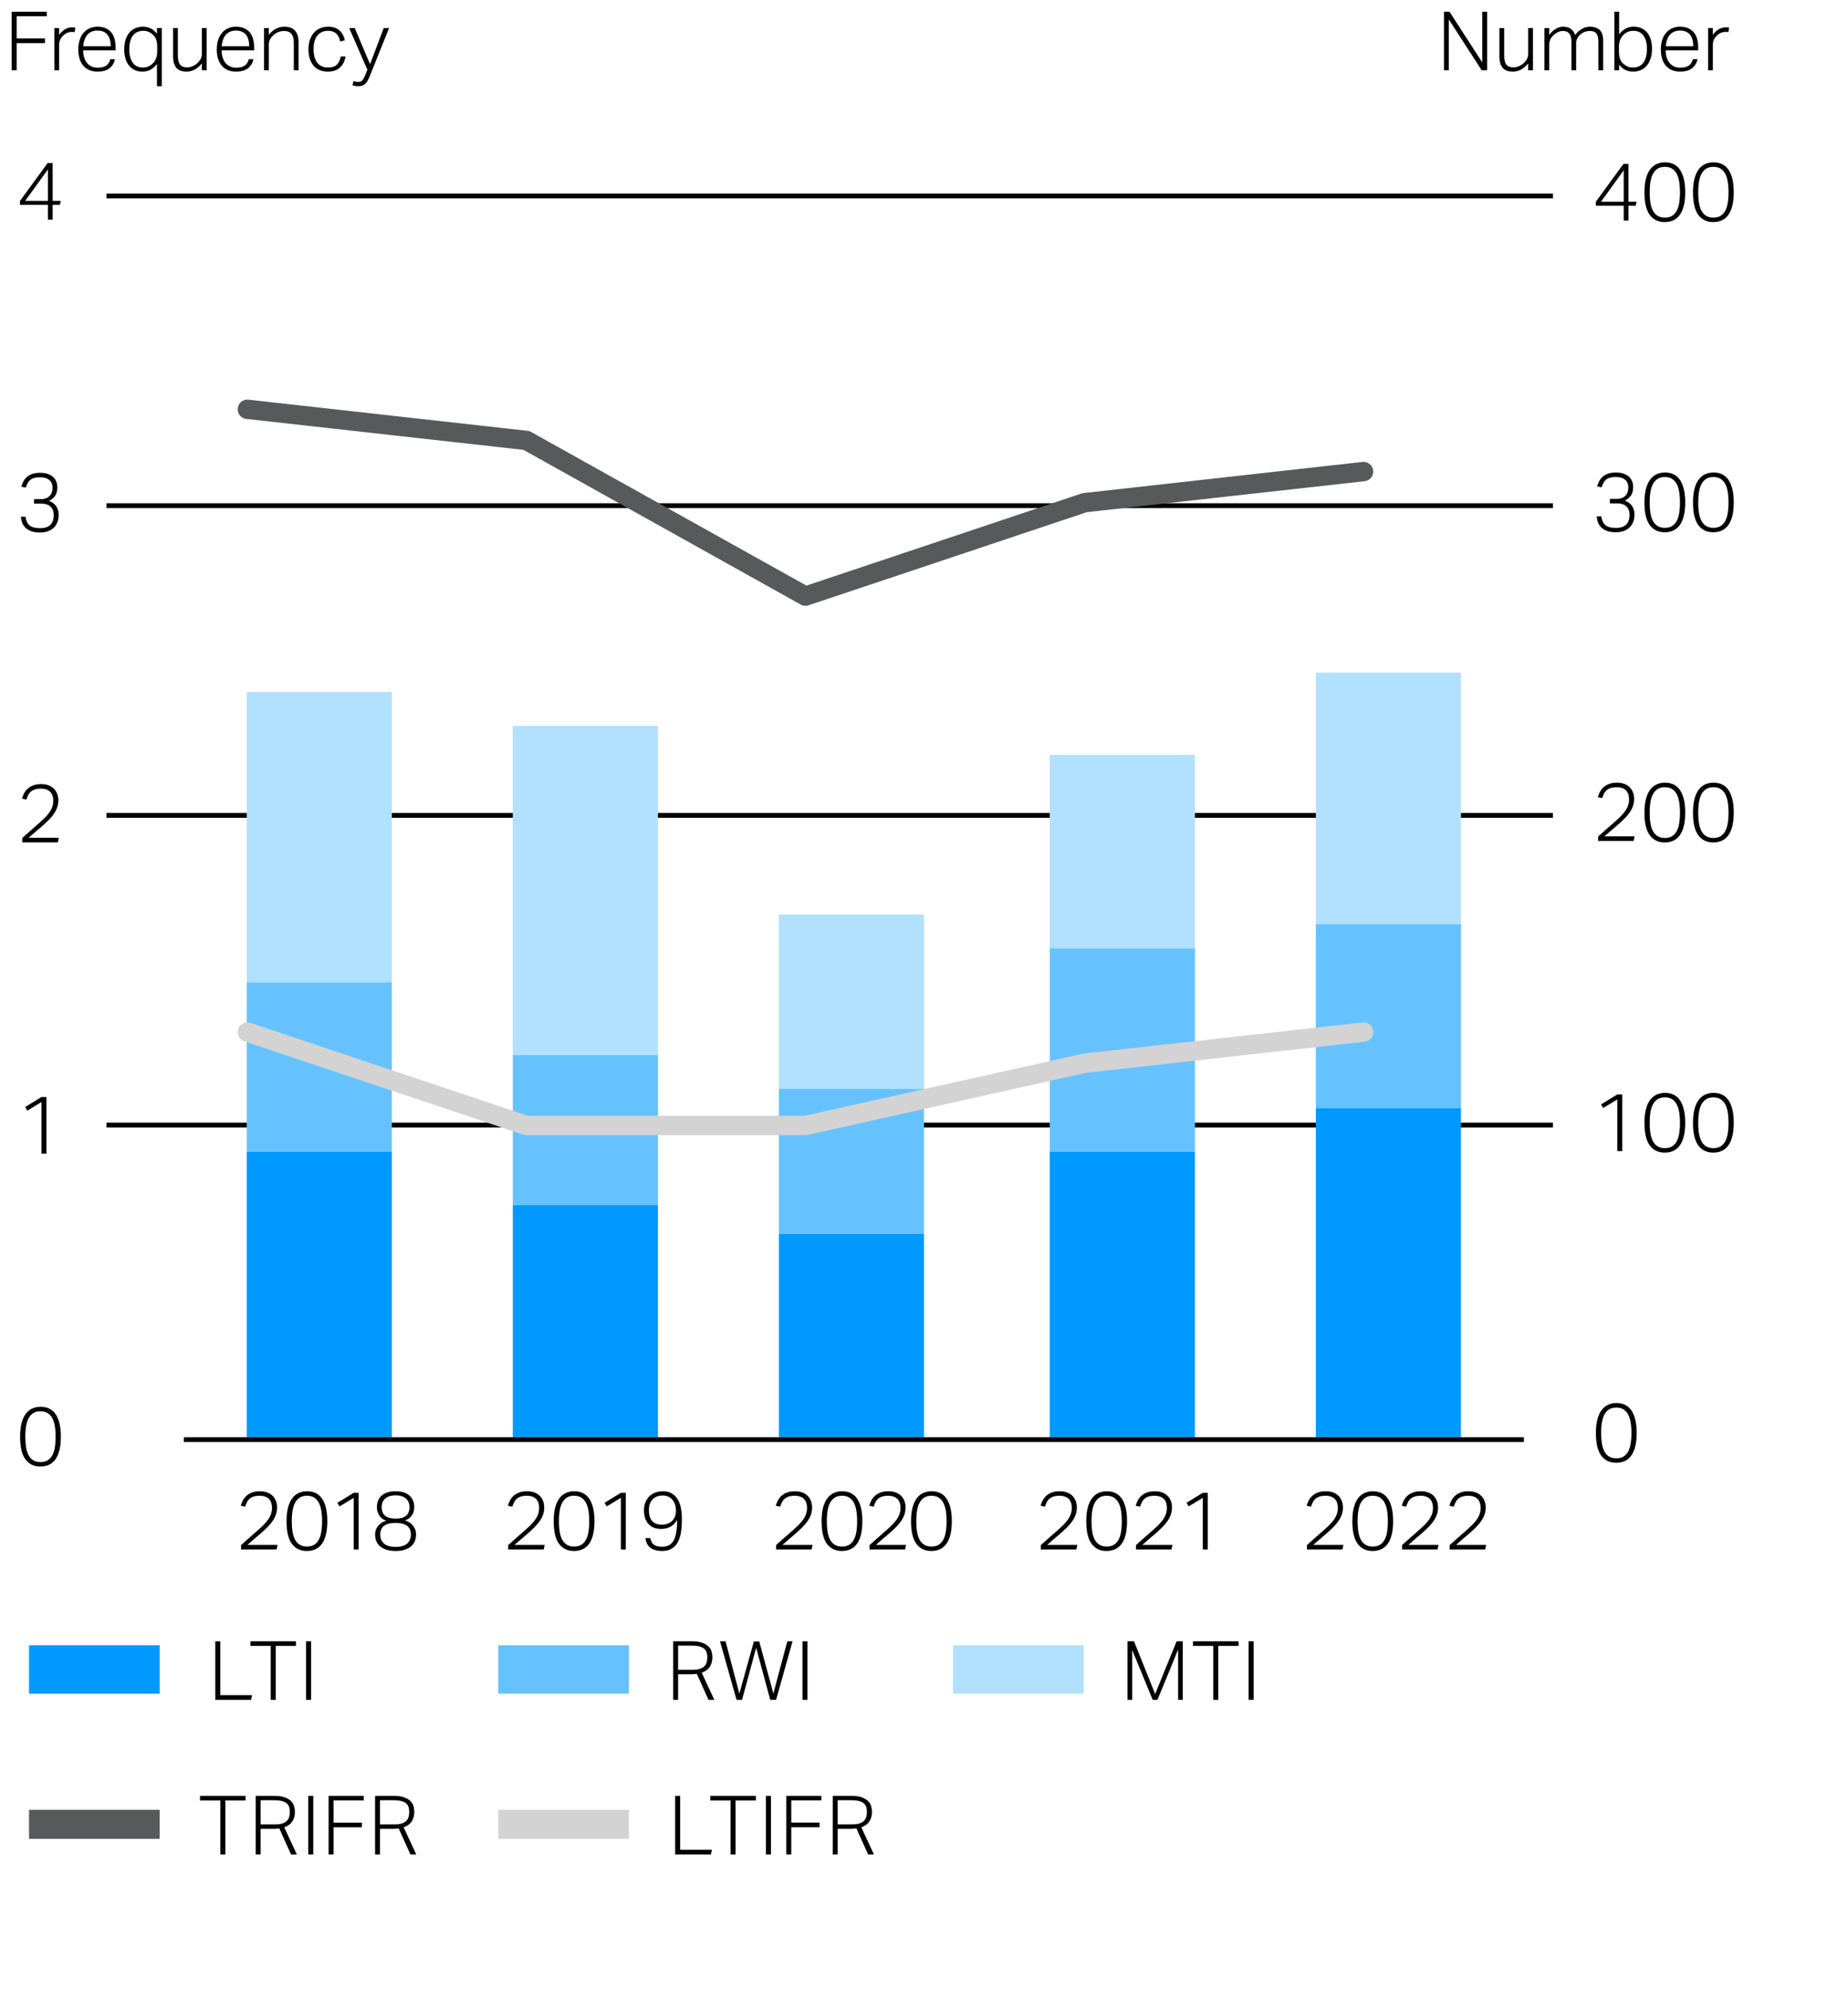 <svg xmlns="http://www.w3.org/2000/svg" width="382" height="411" viewBox="0 0 382 411"><path fill="#09f" d="M6 340h27v10H6z"/><path fill="#66c2ff" d="M103 340h27v10h-27z"/><path fill="#b2e0ff" d="M197 340h27v10h-27z"/><path d="M44.507 339.173h1.034v11.136h6.577l-.221.966h-7.39v-12.102zM55.964 340.123H51.76v-.949h9.424v.949h-4.187v11.153h-1.034v-11.153zM63.27 339.173h1.034v12.102H63.27v-12.102zM233.069 339.173h1.339l4.373 10.898 4.441-10.898h1.271v12.102h-.966v-10.373c-.057.102-.237.537-.542 1.305-.136.328-.305.743-.509 1.246-.203.503-.455 1.119-.754 1.848a973.37 973.37 0 01-1.059 2.568l-1.407 3.407h-.983l-4.237-10.305v10.305h-.966v-12.102zM250.798 340.123h-4.204v-.949h9.424v.949h-4.187v11.153h-1.034v-11.153zM258.104 339.173h1.034v12.102h-1.034v-12.102zM139.151 339.173h3.796c.87 0 1.585.096 2.144.288.56.192 1 .441 1.322.746s.542.655.661 1.051.178.796.178 1.203c0 .769-.172 1.424-.517 1.966-.345.542-.907.955-1.687 1.237l2.61 5.61h-1.203l-2.424-5.373c-.192.023-.39.042-.593.06a7.76 7.76 0 01-.644.025h-2.627v5.288h-1.017v-12.102zm3.932 5.898c.61 0 1.116-.059 1.517-.178.401-.119.72-.291.958-.517s.404-.497.5-.813c.096-.316.144-.678.144-1.085 0-.396-.051-.743-.152-1.042a1.619 1.619 0 00-.534-.754c-.254-.204-.593-.356-1.017-.458-.423-.102-.958-.152-1.602-.152h-2.729v5h2.916zM148.829 339.173h1.152l2.848 10.814 3-10.763h1.119l2.916 10.746 2.881-10.797h1.085l-3.407 12.102h-1.203l-2.916-10.763-2.915 10.763h-1.136l-3.424-12.102zM165.88 339.173h1.034v12.102h-1.034v-12.102z"/><path fill="#58595b" d="M6 374h27v6H6z"/><path d="M49.828 319.294c.396-.351.851-.754 1.365-1.212.514-.458 1.031-.913 1.551-1.365a38.593 38.593 0 001.517-1.373 9.247 9.247 0 001.084-1.22c.289-.396.506-.793.653-1.195.146-.401.22-.833.22-1.297 0-.847-.22-1.48-.661-1.898-.44-.418-1.068-.627-1.881-.627-.486 0-.896.054-1.229.161a2.426 2.426 0 00-.839.449c-.226.192-.41.43-.551.712a7.038 7.038 0 00-.381.932l-.898-.187c.09-.35.226-.706.407-1.068.181-.361.424-.684.729-.966s.687-.514 1.144-.695c.458-.18 1.014-.271 1.669-.271.565 0 1.068.082 1.509.246.44.164.811.396 1.11.695s.528.652.687 1.059.237.848.237 1.322c0 .531-.079 1.028-.237 1.491a5.483 5.483 0 01-.72 1.382c-.322.458-.732.929-1.229 1.415s-1.084 1.017-1.763 1.593c-.35.294-.718.607-1.102.941l-1.085.94h6.238l-.204.949h-7.339v-.915zM63.422 320.514c-1.322 0-2.351-.494-3.085-1.483-.735-.988-1.102-2.545-1.102-4.669 0-1.062.099-1.983.296-2.763s.483-1.424.856-1.932a3.46 3.46 0 011.348-1.127 4.127 4.127 0 011.754-.364c.655 0 1.24.122 1.754.364.514.243.949.619 1.305 1.127s.63 1.152.822 1.932c.192.78.288 1.701.288 2.763s-.096 1.98-.288 2.754c-.192.774-.469 1.413-.831 1.915a3.366 3.366 0 01-1.331 1.119c-.525.243-1.122.364-1.788.364zm.034-.916c.576 0 1.062-.119 1.458-.356s.718-.579.966-1.025c.249-.446.426-.994.534-1.644a13.7 13.7 0 00.161-2.212c0-.813-.054-1.545-.161-2.195-.108-.65-.286-1.201-.534-1.653a2.746 2.746 0 00-.966-1.042c-.396-.243-.881-.365-1.458-.365s-1.065.122-1.466.365-.727.59-.975 1.042c-.249.452-.427 1.003-.534 1.653s-.161 1.381-.161 2.195c0 .825.054 1.562.161 2.212.107.65.285 1.198.534 1.644.248.447.573.788.975 1.025.401.237.89.356 1.466.356zM73.117 309.531l-2.932 1.78-.424-.763 3.356-2.051h1.017v11.712h-1.017v-10.678zM79.879 314.26a2.485 2.485 0 01-.72-.331 2.637 2.637 0 01-.627-.585 2.925 2.925 0 01-.449-.831 3.212 3.212 0 01-.17-1.084c0-.452.077-.878.229-1.28a2.69 2.69 0 01.695-1.034c.311-.288.709-.517 1.195-.687s1.068-.254 1.746-.254c.667 0 1.243.085 1.729.254.485.169.884.398 1.195.687.311.288.542.633.695 1.034.152.401.229.828.229 1.28 0 .407-.057.766-.169 1.076-.113.311-.26.582-.441.813-.181.232-.39.418-.627.56s-.475.246-.712.313c.214.057.455.152.72.288.265.136.517.322.754.56s.438.525.602.864c.164.339.246.746.246 1.22 0 .509-.087.969-.263 1.381a2.855 2.855 0 01-.788 1.068c-.35.3-.791.531-1.322.695-.531.164-1.147.246-1.848.246s-1.316-.082-1.848-.246c-.531-.164-.975-.395-1.331-.695a2.803 2.803 0 01-.796-1.068 3.502 3.502 0 01-.263-1.381c0-.463.084-.864.254-1.203.17-.339.373-.625.61-.856s.492-.413.763-.542c.271-.13.509-.217.712-.263zm-1.271 2.881c0 .746.251 1.354.754 1.822s1.308.703 2.416.703c1.096 0 1.896-.234 2.398-.703.502-.469.754-1.077.754-1.822 0-.361-.054-.692-.161-.992a1.775 1.775 0 00-.534-.763c-.249-.209-.574-.373-.975-.491s-.896-.178-1.483-.178c-.599 0-1.099.06-1.5.178-.401.119-.726.282-.975.491a1.747 1.747 0 00-.534.763c-.107.3-.161.63-.161.992zm.288-5.712c0 .791.231 1.387.695 1.788.463.401 1.192.602 2.187.602s1.72-.2 2.178-.602c.458-.401.687-.997.687-1.788 0-.328-.054-.636-.161-.924-.108-.288-.277-.542-.509-.763s-.528-.396-.89-.525c-.362-.13-.797-.195-1.305-.195s-.947.065-1.313.195c-.368.13-.667.305-.898.525-.232.22-.401.475-.508.763a2.61 2.61 0 00-.161.924zM105.051 319.294c.396-.351.851-.754 1.365-1.212.514-.458 1.031-.913 1.551-1.365a38.593 38.593 0 001.517-1.373 9.247 9.247 0 001.084-1.22c.289-.396.506-.793.653-1.195.146-.401.22-.833.22-1.297 0-.847-.22-1.48-.661-1.898-.44-.418-1.068-.627-1.881-.627-.486 0-.896.054-1.229.161a2.426 2.426 0 00-.839.449c-.226.192-.41.43-.551.712a7.038 7.038 0 00-.381.932l-.898-.187c.09-.35.226-.706.407-1.068.181-.361.424-.684.729-.966s.687-.514 1.144-.695c.458-.18 1.014-.271 1.669-.271.565 0 1.068.082 1.509.246.44.164.811.396 1.11.695s.528.652.687 1.059.237.848.237 1.322c0 .531-.079 1.028-.237 1.491a5.483 5.483 0 01-.72 1.382c-.322.458-.732.929-1.229 1.415s-1.084 1.017-1.763 1.593c-.35.294-.718.607-1.102.941l-1.085.94h6.238l-.204.949h-7.339v-.915zM118.645 320.514c-1.322 0-2.351-.494-3.085-1.483-.735-.988-1.102-2.545-1.102-4.669 0-1.062.099-1.983.296-2.763s.483-1.424.856-1.932a3.46 3.46 0 011.348-1.127 4.127 4.127 0 011.754-.364c.655 0 1.24.122 1.754.364.514.243.949.619 1.305 1.127s.63 1.152.822 1.932c.192.78.288 1.701.288 2.763s-.096 1.98-.288 2.754c-.192.774-.469 1.413-.831 1.915a3.366 3.366 0 01-1.331 1.119c-.525.243-1.122.364-1.788.364zm.034-.916c.576 0 1.062-.119 1.458-.356s.718-.579.966-1.025c.249-.446.426-.994.534-1.644a13.7 13.7 0 00.161-2.212c0-.813-.054-1.545-.161-2.195-.108-.65-.286-1.201-.534-1.653a2.746 2.746 0 00-.966-1.042c-.396-.243-.881-.365-1.458-.365s-1.065.122-1.466.365-.727.59-.975 1.042c-.249.452-.427 1.003-.534 1.653s-.161 1.381-.161 2.195c0 .825.054 1.562.161 2.212.107.65.285 1.198.534 1.644.248.447.573.788.975 1.025.401.237.89.356 1.466.356zM128.339 309.531l-2.932 1.78-.424-.763 3.356-2.051h1.017v11.712h-1.017v-10.678zM134.407 317.853c.146.667.418 1.13.813 1.39.396.26.938.39 1.627.39.509 0 .958-.09 1.348-.271.39-.181.717-.483.983-.907s.463-.988.593-1.695c.13-.706.195-1.585.195-2.636-.746 1.22-1.842 1.831-3.289 1.831-.667 0-1.226-.107-1.678-.322-.452-.215-.816-.5-1.093-.856s-.478-.766-.602-1.229a5.502 5.502 0 01-.187-1.441c0-.576.093-1.107.279-1.593.187-.485.449-.901.789-1.246a3.562 3.562 0 011.22-.805 4.213 4.213 0 011.593-.288c.78 0 1.426.164 1.94.492s.918.757 1.212 1.288.5 1.13.619 1.796c.119.667.178 1.333.178 2 0 .452-.011.935-.034 1.449-.023.515-.077 1.02-.161 1.517a7.54 7.54 0 01-.39 1.432 4.104 4.104 0 01-.712 1.212c-.299.351-.678.63-1.135.839-.458.209-1.009.313-1.653.313-.994 0-1.788-.215-2.381-.644s-.946-1.102-1.059-2.017h.983zm2.407-2.78c.396 0 .771-.059 1.127-.178s.667-.299.933-.542c.265-.243.475-.548.627-.916.152-.367.229-.799.229-1.296 0-.373-.054-.743-.161-1.11s-.271-.697-.492-.992a2.482 2.482 0 00-.847-.711c-.345-.181-.749-.271-1.212-.271-.916 0-1.625.271-2.127.813-.503.542-.754 1.277-.754 2.204 0 .407.042.794.127 1.161.084.367.229.687.432.958s.477.486.822.644c.344.158.776.237 1.296.237zM160.426 319.294c.396-.351.851-.754 1.365-1.212.514-.458 1.031-.913 1.551-1.365a38.593 38.593 0 001.517-1.373 9.247 9.247 0 001.084-1.22c.289-.396.506-.793.653-1.195.146-.401.22-.833.22-1.297 0-.847-.22-1.48-.661-1.898-.44-.418-1.068-.627-1.881-.627-.486 0-.896.054-1.229.161a2.426 2.426 0 00-.839.449c-.226.192-.41.43-.551.712a7.038 7.038 0 00-.381.932l-.898-.187c.09-.35.226-.706.407-1.068.181-.361.424-.684.729-.966s.687-.514 1.144-.695c.458-.18 1.014-.271 1.669-.271.565 0 1.068.082 1.509.246.44.164.811.396 1.11.695s.528.652.687 1.059.237.848.237 1.322c0 .531-.079 1.028-.237 1.491a5.483 5.483 0 01-.72 1.382c-.322.458-.732.929-1.229 1.415s-1.084 1.017-1.763 1.593c-.35.294-.718.607-1.102.941l-1.085.94h6.238l-.204.949h-7.339v-.915zM174.02 320.514c-1.322 0-2.351-.494-3.085-1.483-.735-.988-1.102-2.545-1.102-4.669 0-1.062.099-1.983.296-2.763s.483-1.424.856-1.932a3.46 3.46 0 011.348-1.127 4.127 4.127 0 011.754-.364c.655 0 1.24.122 1.754.364.514.243.949.619 1.305 1.127s.63 1.152.822 1.932c.192.78.288 1.701.288 2.763s-.096 1.98-.288 2.754c-.192.774-.469 1.413-.831 1.915a3.366 3.366 0 01-1.331 1.119c-.525.243-1.122.364-1.788.364zm.034-.916c.576 0 1.062-.119 1.458-.356s.718-.579.966-1.025c.249-.446.426-.994.534-1.644a13.7 13.7 0 00.161-2.212c0-.813-.054-1.545-.161-2.195-.108-.65-.286-1.201-.534-1.653a2.746 2.746 0 00-.966-1.042c-.396-.243-.881-.365-1.458-.365s-1.065.122-1.466.365-.727.59-.975 1.042c-.249.452-.427 1.003-.534 1.653s-.161 1.381-.161 2.195c0 .825.054 1.562.161 2.212.107.65.285 1.198.534 1.644.248.447.573.788.975 1.025.401.237.89.356 1.466.356zM179.748 319.294c.396-.351.851-.754 1.365-1.212.514-.458 1.031-.913 1.551-1.365a38.593 38.593 0 001.517-1.373 9.247 9.247 0 001.084-1.22c.289-.396.506-.793.653-1.195.146-.401.22-.833.22-1.297 0-.847-.22-1.48-.661-1.898-.44-.418-1.068-.627-1.881-.627-.486 0-.896.054-1.229.161a2.426 2.426 0 00-.839.449c-.226.192-.41.43-.551.712a7.038 7.038 0 00-.381.932l-.898-.187c.09-.35.226-.706.407-1.068.181-.361.424-.684.729-.966s.687-.514 1.144-.695c.458-.18 1.014-.271 1.669-.271.565 0 1.068.082 1.509.246.44.164.811.396 1.11.695s.528.652.687 1.059.237.848.237 1.322c0 .531-.079 1.028-.237 1.491a5.483 5.483 0 01-.72 1.382c-.322.458-.732.929-1.229 1.415s-1.084 1.017-1.763 1.593c-.35.294-.718.607-1.102.941l-1.085.94h6.238l-.204.949h-7.339v-.915zM192.511 320.514c-1.322 0-2.351-.494-3.085-1.483-.735-.988-1.102-2.545-1.102-4.669 0-1.062.099-1.983.296-2.763s.483-1.424.856-1.932a3.46 3.46 0 011.348-1.127 4.127 4.127 0 011.754-.364c.655 0 1.24.122 1.754.364.514.243.949.619 1.305 1.127s.63 1.152.822 1.932c.192.78.288 1.701.288 2.763s-.096 1.98-.288 2.754c-.192.774-.469 1.413-.831 1.915a3.366 3.366 0 01-1.331 1.119c-.525.243-1.122.364-1.788.364zm.034-.916c.576 0 1.062-.119 1.458-.356s.718-.579.966-1.025c.249-.446.426-.994.534-1.644a13.7 13.7 0 00.161-2.212c0-.813-.054-1.545-.161-2.195-.108-.65-.286-1.201-.534-1.653a2.746 2.746 0 00-.966-1.042c-.396-.243-.881-.365-1.458-.365s-1.065.122-1.466.365-.727.59-.975 1.042c-.249.452-.427 1.003-.534 1.653s-.161 1.381-.161 2.195c0 .825.054 1.562.161 2.212.107.65.285 1.198.534 1.644.248.447.573.788.975 1.025.401.237.89.356 1.466.356zM215.156 319.294l1.364-1.212c.514-.458 1.031-.913 1.551-1.365a38.593 38.593 0 001.517-1.373 9.26 9.26 0 001.085-1.22c.288-.396.505-.793.652-1.195.147-.401.221-.833.221-1.297 0-.847-.221-1.48-.661-1.898-.441-.418-1.068-.627-1.881-.627-.486 0-.896.054-1.229.161a2.426 2.426 0 00-.839.449c-.226.192-.41.43-.551.712a6.905 6.905 0 00-.381.932l-.898-.187c.09-.35.226-.706.407-1.068.181-.361.424-.684.729-.966a3.627 3.627 0 011.144-.695c.458-.18 1.014-.271 1.669-.271.565 0 1.068.082 1.508.246.441.164.811.396 1.11.695s.528.652.687 1.059c.158.407.237.848.237 1.322 0 .531-.079 1.028-.237 1.491a5.516 5.516 0 01-.72 1.382c-.322.458-.732.929-1.229 1.415a34.795 34.795 0 01-1.763 1.593 77.81 77.81 0 00-1.102.941l-1.084.94h6.237l-.203.949h-7.339v-.915zM228.733 320.514c-1.322 0-2.351-.494-3.085-1.483-.735-.988-1.102-2.545-1.102-4.669 0-1.062.099-1.983.296-2.763s.483-1.424.856-1.932a3.46 3.46 0 011.348-1.127 4.127 4.127 0 011.754-.364c.655 0 1.24.122 1.754.364.514.243.949.619 1.305 1.127s.63 1.152.822 1.932c.192.78.288 1.701.288 2.763s-.096 1.98-.288 2.754c-.192.774-.469 1.413-.831 1.915a3.366 3.366 0 01-1.331 1.119c-.525.243-1.122.364-1.788.364zm.034-.916c.576 0 1.062-.119 1.458-.356s.718-.579.966-1.025c.249-.446.426-.994.534-1.644a13.7 13.7 0 00.161-2.212c0-.813-.054-1.545-.161-2.195-.108-.65-.286-1.201-.534-1.653a2.746 2.746 0 00-.966-1.042c-.396-.243-.881-.365-1.458-.365s-1.065.122-1.466.365-.727.59-.975 1.042c-.249.452-.427 1.003-.534 1.653s-.161 1.381-.161 2.195c0 .825.054 1.562.161 2.212.107.65.285 1.198.534 1.644.248.447.573.788.975 1.025.401.237.89.356 1.466.356zM234.817 319.294l1.364-1.212c.514-.458 1.031-.913 1.551-1.365a38.593 38.593 0 001.517-1.373 9.26 9.26 0 001.085-1.22c.288-.396.505-.793.652-1.195.147-.401.221-.833.221-1.297 0-.847-.221-1.48-.661-1.898-.441-.418-1.068-.627-1.881-.627-.486 0-.896.054-1.229.161a2.426 2.426 0 00-.839.449c-.226.192-.41.43-.551.712a6.905 6.905 0 00-.381.932l-.898-.187c.09-.35.226-.706.407-1.068.181-.361.424-.684.729-.966a3.627 3.627 0 011.144-.695c.458-.18 1.014-.271 1.669-.271.565 0 1.068.082 1.508.246.441.164.811.396 1.11.695s.528.652.687 1.059c.158.407.237.848.237 1.322 0 .531-.079 1.028-.237 1.491a5.516 5.516 0 01-.72 1.382c-.322.458-.732.929-1.229 1.415a34.795 34.795 0 01-1.763 1.593 77.81 77.81 0 00-1.102.941l-1.084.94h6.237l-.203.949h-7.339v-.915zM248.631 309.531l-2.933 1.78-.423-.763 3.356-2.051h1.017v11.712h-1.017v-10.678z"/><path fill="#d3d3d3" d="M103 374h27v6h-27z"/><path d="M45.55 372.072h-4.204v-.949h9.424v.949h-4.187v11.153h-1.034v-11.153zM52.855 371.123h3.797c.87 0 1.584.096 2.144.288.559.192 1 .441 1.322.746.322.305.542.655.661 1.051s.178.796.178 1.203c0 .769-.172 1.424-.517 1.966s-.907.955-1.687 1.237l2.61 5.61h-1.204l-2.424-5.373c-.192.023-.39.042-.593.06a7.742 7.742 0 01-.644.025h-2.627v5.288h-1.017v-12.102zm3.932 5.898c.61 0 1.116-.059 1.517-.178s.721-.291.958-.517.404-.497.5-.813c.096-.316.144-.678.144-1.085 0-.396-.051-.743-.153-1.042a1.619 1.619 0 00-.534-.754c-.254-.204-.593-.356-1.017-.458-.424-.102-.958-.152-1.602-.152h-2.729v5h2.915zM63.719 371.123h1.034v12.102h-1.034v-12.102zM67.923 371.123h7.271v.932h-6.237v4.594h5.848v.966h-5.848v5.61h-1.034v-12.102zM77.533 371.123h3.796c.87 0 1.585.096 2.144.288.56.192 1 .441 1.322.746s.542.655.661 1.051.178.796.178 1.203c0 .769-.172 1.424-.517 1.966-.345.542-.907.955-1.687 1.237l2.61 5.61h-1.203l-2.424-5.373c-.192.023-.39.042-.593.06a7.76 7.76 0 01-.644.025h-2.627v5.288h-1.017v-12.102zm3.932 5.898c.61 0 1.116-.059 1.517-.178.401-.119.72-.291.958-.517s.404-.497.5-.813c.096-.316.144-.678.144-1.085 0-.396-.051-.743-.152-1.042a1.619 1.619 0 00-.534-.754c-.254-.204-.593-.356-1.017-.458-.423-.102-.958-.152-1.602-.152H78.55v5h2.916zM334.079 302.286c-1.322 0-2.351-.494-3.085-1.483-.735-.988-1.102-2.545-1.102-4.669 0-1.062.099-1.983.296-2.763s.483-1.424.856-1.932a3.46 3.46 0 011.348-1.127 4.127 4.127 0 011.754-.364c.655 0 1.24.122 1.754.364.514.243.949.619 1.305 1.127s.63 1.152.822 1.932c.192.78.288 1.701.288 2.763s-.096 1.98-.288 2.754c-.192.774-.469 1.413-.831 1.915a3.366 3.366 0 01-1.331 1.119c-.525.243-1.122.364-1.788.364zm.034-.916c.576 0 1.062-.119 1.458-.356s.718-.579.966-1.025c.249-.446.426-.994.534-1.644a13.7 13.7 0 00.161-2.212c0-.813-.054-1.545-.161-2.195-.108-.65-.286-1.201-.534-1.653a2.746 2.746 0 00-.966-1.042c-.396-.243-.881-.365-1.458-.365s-1.065.122-1.466.365-.727.59-.975 1.042c-.249.452-.427 1.003-.534 1.653s-.161 1.381-.161 2.195c0 .825.054 1.562.161 2.212.107.65.285 1.198.534 1.644.248.447.573.788.975 1.025.401.237.89.356 1.466.356zM139.563 371.119h1.034v11.136h6.577l-.221.966h-7.39v-12.102zM151.021 372.068h-4.204v-.949h9.424v.949h-4.187v11.153h-1.034v-11.153zM158.326 371.119h1.034v12.102h-1.034v-12.102zM162.529 371.119h7.271v.932h-6.237v4.594h5.847v.966h-5.847v5.61h-1.034v-12.102zM172.14 371.119h3.797c.87 0 1.584.096 2.144.288.559.192 1 .441 1.322.746.322.305.542.655.661 1.051s.178.796.178 1.203c0 .769-.172 1.424-.517 1.966s-.907.955-1.687 1.237l2.61 5.61h-1.204l-2.424-5.373c-.192.023-.39.042-.593.06a7.742 7.742 0 01-.644.025h-2.627v5.288h-1.017v-12.102zm3.932 5.898c.61 0 1.116-.059 1.517-.178s.721-.291.958-.517.404-.497.5-.813c.096-.316.144-.678.144-1.085 0-.396-.051-.743-.153-1.042a1.619 1.619 0 00-.534-.754c-.254-.204-.593-.356-1.017-.458-.424-.102-.958-.152-1.602-.152h-2.729v5h2.915zM334.316 227.204l-2.933 1.78-.423-.763 3.356-2.051h1.017v11.712h-1.017v-10.678zM344.112 238.187c-1.322 0-2.35-.494-3.084-1.483-.735-.988-1.102-2.545-1.102-4.669 0-1.062.099-1.983.297-2.763.197-.78.483-1.424.856-1.932a3.464 3.464 0 011.347-1.127 4.127 4.127 0 011.754-.364c.655 0 1.24.122 1.754.364.514.243.949.619 1.305 1.127s.63 1.152.822 1.932c.192.78.288 1.701.288 2.763s-.096 1.98-.288 2.754c-.192.774-.469 1.413-.831 1.915a3.366 3.366 0 01-1.331 1.119c-.525.243-1.122.364-1.788.364zm.034-.916c.576 0 1.062-.119 1.458-.356s.717-.579.966-1.025c.248-.446.426-.994.534-1.644a13.7 13.7 0 00.161-2.212c0-.813-.054-1.545-.161-2.195s-.286-1.201-.534-1.653a2.746 2.746 0 00-.966-1.042c-.396-.243-.881-.365-1.458-.365s-1.065.122-1.466.365a2.72 2.72 0 00-.975 1.042c-.249.452-.427 1.003-.534 1.653-.108.65-.161 1.381-.161 2.195 0 .825.053 1.562.161 2.212.107.65.285 1.198.534 1.644.249.447.573.788.975 1.025.401.237.89.356 1.466.356zM354.146 238.187c-1.322 0-2.35-.494-3.084-1.483-.735-.988-1.102-2.545-1.102-4.669 0-1.062.099-1.983.297-2.763.197-.78.483-1.424.856-1.932a3.464 3.464 0 011.347-1.127 4.127 4.127 0 011.754-.364c.655 0 1.24.122 1.754.364.514.243.949.619 1.305 1.127s.63 1.152.822 1.932c.192.78.288 1.701.288 2.763s-.096 1.98-.288 2.754c-.192.774-.469 1.413-.831 1.915a3.366 3.366 0 01-1.331 1.119c-.525.243-1.122.364-1.788.364zm.034-.916c.576 0 1.062-.119 1.458-.356s.717-.579.966-1.025c.248-.446.426-.994.534-1.644a13.7 13.7 0 00.161-2.212c0-.813-.054-1.545-.161-2.195s-.286-1.201-.534-1.653a2.746 2.746 0 00-.966-1.042c-.396-.243-.881-.365-1.458-.365s-1.065.122-1.466.365a2.72 2.72 0 00-.975 1.042c-.249.452-.427 1.003-.534 1.653-.108.65-.161 1.381-.161 2.195 0 .825.053 1.562.161 2.212.107.65.285 1.198.534 1.644.249.447.573.788.975 1.025.401.237.89.356 1.466.356zM330.35 172.868l1.364-1.212c.514-.458 1.031-.913 1.551-1.365a38.593 38.593 0 001.517-1.373 9.26 9.26 0 001.085-1.22c.288-.396.505-.793.652-1.195.147-.401.221-.833.221-1.297 0-.847-.221-1.48-.661-1.898-.441-.418-1.068-.627-1.881-.627-.486 0-.896.054-1.229.161a2.426 2.426 0 00-.839.449c-.226.192-.41.43-.551.712a6.905 6.905 0 00-.381.932l-.898-.187c.09-.35.226-.706.407-1.068.181-.361.424-.684.729-.966a3.627 3.627 0 011.144-.695c.458-.18 1.014-.271 1.669-.271.565 0 1.068.082 1.508.246.441.164.811.396 1.11.695s.528.652.687 1.059c.158.407.237.848.237 1.322 0 .531-.079 1.028-.237 1.491a5.516 5.516 0 01-.72 1.382c-.322.458-.732.929-1.229 1.415a34.795 34.795 0 01-1.763 1.593 77.81 77.81 0 00-1.102.941l-1.084.94h6.237l-.203.949h-7.339v-.915zM344.112 174.088c-1.322 0-2.35-.494-3.084-1.483-.735-.988-1.102-2.545-1.102-4.669 0-1.062.099-1.983.297-2.763.197-.78.483-1.424.856-1.932a3.464 3.464 0 011.347-1.127 4.127 4.127 0 011.754-.364c.655 0 1.24.122 1.754.364.514.243.949.619 1.305 1.127s.63 1.152.822 1.932c.192.78.288 1.701.288 2.763s-.096 1.98-.288 2.754c-.192.774-.469 1.413-.831 1.915a3.366 3.366 0 01-1.331 1.119c-.525.243-1.122.364-1.788.364zm.034-.916c.576 0 1.062-.119 1.458-.356s.717-.579.966-1.025c.248-.446.426-.994.534-1.644a13.7 13.7 0 00.161-2.212c0-.813-.054-1.545-.161-2.195s-.286-1.201-.534-1.653a2.746 2.746 0 00-.966-1.042c-.396-.243-.881-.365-1.458-.365s-1.065.122-1.466.365a2.72 2.72 0 00-.975 1.042c-.249.452-.427 1.003-.534 1.653-.108.65-.161 1.381-.161 2.195 0 .825.053 1.562.161 2.212.107.65.285 1.198.534 1.644.249.447.573.788.975 1.025.401.237.89.356 1.466.356zM354.146 174.088c-1.322 0-2.35-.494-3.084-1.483-.735-.988-1.102-2.545-1.102-4.669 0-1.062.099-1.983.297-2.763.197-.78.483-1.424.856-1.932a3.464 3.464 0 011.347-1.127 4.127 4.127 0 011.754-.364c.655 0 1.24.122 1.754.364.514.243.949.619 1.305 1.127s.63 1.152.822 1.932c.192.78.288 1.701.288 2.763s-.096 1.98-.288 2.754c-.192.774-.469 1.413-.831 1.915a3.366 3.366 0 01-1.331 1.119c-.525.243-1.122.364-1.788.364zm.034-.916c.576 0 1.062-.119 1.458-.356s.717-.579.966-1.025c.248-.446.426-.994.534-1.644a13.7 13.7 0 00.161-2.212c0-.813-.054-1.545-.161-2.195s-.286-1.201-.534-1.653a2.746 2.746 0 00-.966-1.042c-.396-.243-.881-.365-1.458-.365s-1.065.122-1.466.365a2.72 2.72 0 00-.975 1.042c-.249.452-.427 1.003-.534 1.653-.108.65-.161 1.381-.161 2.195 0 .825.053 1.562.161 2.212.107.65.285 1.198.534 1.644.249.447.573.788.975 1.025.401.237.89.356 1.466.356zM331.011 106.718c.056.384.146.724.271 1.017.125.294.302.542.534.746.231.204.528.356.89.458.361.102.808.152 1.339.152.949 0 1.653-.231 2.11-.695s.687-1.119.687-1.966c0-.44-.065-.813-.195-1.119a1.897 1.897 0 00-.551-.746 2.212 2.212 0 00-.839-.416 4.189 4.189 0 00-1.059-.127h-1.424v-.932h1.424c.734 0 1.316-.201 1.746-.602.429-.401.644-.986.644-1.754 0-.723-.231-1.263-.695-1.619s-1.102-.534-1.916-.534c-.463 0-.853.045-1.169.136s-.584.223-.805.398c-.22.175-.401.396-.542.661a5.57 5.57 0 00-.381.924l-.916-.169c.079-.339.204-.681.373-1.025s.401-.655.695-.932.669-.5 1.127-.669c.458-.169 1.014-.254 1.67-.254.61 0 1.141.079 1.593.237.452.158.822.373 1.11.644.288.271.503.585.644.941s.212.737.212 1.144c0 .712-.141 1.288-.424 1.729-.282.441-.717.808-1.305 1.102 1.333.52 2 1.497 2 2.932 0 .52-.082 1-.246 1.441a3.11 3.11 0 01-.737 1.144 3.407 3.407 0 01-1.212.754c-.48.181-1.031.271-1.652.271-.769 0-1.404-.102-1.907-.305-.503-.204-.901-.463-1.195-.78a2.79 2.79 0 01-.627-1.059 4.614 4.614 0 01-.22-1.127h.949zM344.112 109.99c-1.322 0-2.35-.494-3.084-1.483-.735-.988-1.102-2.545-1.102-4.669 0-1.062.099-1.983.297-2.763.197-.78.483-1.424.856-1.932a3.464 3.464 0 011.347-1.127 4.127 4.127 0 011.754-.364c.655 0 1.24.122 1.754.364.514.243.949.619 1.305 1.127s.63 1.152.822 1.932c.192.78.288 1.701.288 2.763s-.096 1.98-.288 2.754c-.192.774-.469 1.413-.831 1.915a3.366 3.366 0 01-1.331 1.119c-.525.243-1.122.364-1.788.364zm.034-.916c.576 0 1.062-.119 1.458-.356s.717-.579.966-1.025c.248-.446.426-.994.534-1.644a13.7 13.7 0 00.161-2.212c0-.813-.054-1.545-.161-2.195s-.286-1.201-.534-1.653a2.746 2.746 0 00-.966-1.042c-.396-.243-.881-.365-1.458-.365s-1.065.122-1.466.365a2.72 2.72 0 00-.975 1.042c-.249.452-.427 1.003-.534 1.653-.108.65-.161 1.381-.161 2.195 0 .825.053 1.562.161 2.212.107.65.285 1.198.534 1.644.249.447.573.788.975 1.025.401.237.89.356 1.466.356zM354.146 109.99c-1.322 0-2.35-.494-3.084-1.483-.735-.988-1.102-2.545-1.102-4.669 0-1.062.099-1.983.297-2.763.197-.78.483-1.424.856-1.932a3.464 3.464 0 011.347-1.127 4.127 4.127 0 011.754-.364c.655 0 1.24.122 1.754.364.514.243.949.619 1.305 1.127s.63 1.152.822 1.932c.192.78.288 1.701.288 2.763s-.096 1.98-.288 2.754c-.192.774-.469 1.413-.831 1.915a3.366 3.366 0 01-1.331 1.119c-.525.243-1.122.364-1.788.364zm.034-.916c.576 0 1.062-.119 1.458-.356s.717-.579.966-1.025c.248-.446.426-.994.534-1.644a13.7 13.7 0 00.161-2.212c0-.813-.054-1.545-.161-2.195s-.286-1.201-.534-1.653a2.746 2.746 0 00-.966-1.042c-.396-.243-.881-.365-1.458-.365s-1.065.122-1.466.365a2.72 2.72 0 00-.975 1.042c-.249.452-.427 1.003-.534 1.653-.108.65-.161 1.381-.161 2.195 0 .825.053 1.562.161 2.212.107.65.285 1.198.534 1.644.249.447.573.788.975 1.025.401.237.89.356 1.466.356z"/><g><path d="M329.875 41.688l5.712-7.813h1.034v7.813h1.678l-.187.831h-1.491v3.068h-.983v-3.068h-5.763v-.831zm5.763 0v-6.492l-4.695 6.492h4.695zM344.112 45.891c-1.322 0-2.35-.494-3.084-1.483-.735-.988-1.102-2.545-1.102-4.669 0-1.062.099-1.983.297-2.763.197-.78.483-1.424.856-1.932a3.464 3.464 0 011.347-1.127 4.127 4.127 0 011.754-.364c.655 0 1.24.122 1.754.364.514.243.949.619 1.305 1.127s.63 1.152.822 1.932c.192.78.288 1.701.288 2.763s-.096 1.98-.288 2.754c-.192.774-.469 1.413-.831 1.915a3.366 3.366 0 01-1.331 1.119c-.525.243-1.122.364-1.788.364zm.034-.916c.576 0 1.062-.119 1.458-.356s.717-.579.966-1.025c.248-.446.426-.994.534-1.644a13.7 13.7 0 00.161-2.212c0-.813-.054-1.545-.161-2.195s-.286-1.201-.534-1.653a2.746 2.746 0 00-.966-1.042c-.396-.243-.881-.365-1.458-.365s-1.065.122-1.466.365a2.72 2.72 0 00-.975 1.042c-.249.452-.427 1.003-.534 1.653-.108.65-.161 1.381-.161 2.195 0 .825.053 1.562.161 2.212.107.65.285 1.198.534 1.644.249.447.573.788.975 1.025.401.237.89.356 1.466.356zM354.146 45.891c-1.322 0-2.35-.494-3.084-1.483-.735-.988-1.102-2.545-1.102-4.669 0-1.062.099-1.983.297-2.763.197-.78.483-1.424.856-1.932a3.464 3.464 0 011.347-1.127 4.127 4.127 0 011.754-.364c.655 0 1.24.122 1.754.364.514.243.949.619 1.305 1.127s.63 1.152.822 1.932c.192.78.288 1.701.288 2.763s-.096 1.98-.288 2.754c-.192.774-.469 1.413-.831 1.915a3.366 3.366 0 01-1.331 1.119c-.525.243-1.122.364-1.788.364zm.034-.916c.576 0 1.062-.119 1.458-.356s.717-.579.966-1.025c.248-.446.426-.994.534-1.644a13.7 13.7 0 00.161-2.212c0-.813-.054-1.545-.161-2.195s-.286-1.201-.534-1.653a2.746 2.746 0 00-.966-1.042c-.396-.243-.881-.365-1.458-.365s-1.065.122-1.466.365a2.72 2.72 0 00-.975 1.042c-.249.452-.427 1.003-.534 1.653-.108.65-.161 1.381-.161 2.195 0 .825.053 1.562.161 2.212.107.65.285 1.198.534 1.644.249.447.573.788.975 1.025.401.237.89.356 1.466.356z"/></g><path d="M8.342 303.055c-1.322 0-2.351-.494-3.085-1.483-.735-.988-1.102-2.545-1.102-4.669 0-1.062.099-1.983.296-2.763s.483-1.424.856-1.932a3.46 3.46 0 011.348-1.127 4.127 4.127 0 011.754-.364c.655 0 1.24.122 1.754.364.514.243.949.619 1.305 1.127s.63 1.152.822 1.932c.192.78.288 1.701.288 2.763s-.096 1.98-.288 2.754c-.192.774-.469 1.413-.831 1.915a3.366 3.366 0 01-1.331 1.119c-.525.243-1.122.364-1.788.364zm.034-.916c.576 0 1.062-.119 1.458-.356s.718-.579.966-1.025c.249-.446.426-.994.534-1.644a13.7 13.7 0 00.161-2.212c0-.813-.054-1.545-.161-2.195-.108-.65-.286-1.201-.534-1.653a2.746 2.746 0 00-.966-1.042c-.396-.243-.881-.365-1.458-.365s-1.065.122-1.466.365-.727.59-.975 1.042c-.249.452-.427 1.003-.534 1.653s-.161 1.381-.161 2.195c0 .825.054 1.562.161 2.212.107.65.285 1.198.534 1.644.248.447.573.788.975 1.025.401.237.89.356 1.466.356zM8.58 227.735l-2.933 1.78-.423-.763 3.356-2.051h1.017v11.712H8.58v-10.678zM4.613 173.162l1.364-1.212c.514-.458 1.031-.913 1.551-1.365a38.593 38.593 0 001.517-1.373 9.26 9.26 0 001.085-1.22c.288-.396.505-.793.652-1.195.147-.401.221-.833.221-1.297 0-.847-.221-1.48-.661-1.898-.441-.418-1.068-.627-1.881-.627-.486 0-.896.054-1.229.161a2.426 2.426 0 00-.839.449c-.226.192-.41.43-.551.712a6.905 6.905 0 00-.381.932l-.898-.187c.09-.35.226-.706.407-1.068.181-.361.424-.684.729-.966a3.627 3.627 0 011.144-.695c.458-.18 1.014-.271 1.669-.271.565 0 1.068.082 1.508.246.441.164.811.396 1.11.695s.528.652.687 1.059c.158.407.237.848.237 1.322 0 .531-.079 1.028-.237 1.491a5.516 5.516 0 01-.72 1.382c-.322.458-.732.929-1.229 1.415a34.795 34.795 0 01-1.763 1.593 77.81 77.81 0 00-1.102.941l-1.084.94h6.237l-.203.949H4.614v-.915zM5.274 106.774c.056.384.146.724.271 1.017.125.294.302.542.534.746.231.204.528.356.89.458.361.102.808.152 1.339.152.949 0 1.653-.231 2.11-.695s.687-1.119.687-1.966c0-.44-.065-.813-.195-1.119a1.897 1.897 0 00-.551-.746 2.212 2.212 0 00-.839-.416 4.189 4.189 0 00-1.059-.127H7.037v-.932h1.424c.734 0 1.316-.201 1.746-.602.429-.401.644-.986.644-1.754 0-.723-.231-1.263-.695-1.619s-1.102-.534-1.916-.534c-.463 0-.853.045-1.169.136s-.584.223-.805.398c-.22.175-.401.396-.542.661a5.57 5.57 0 00-.381.924l-.916-.169c.079-.339.204-.681.373-1.025s.401-.655.695-.932.669-.5 1.127-.669c.458-.169 1.014-.254 1.67-.254.61 0 1.141.079 1.593.237.452.158.822.373 1.11.644.288.271.503.585.644.941s.212.737.212 1.144c0 .712-.141 1.288-.424 1.729-.282.441-.717.808-1.305 1.102 1.333.52 2 1.497 2 2.932 0 .52-.082 1-.246 1.441a3.11 3.11 0 01-.737 1.144 3.407 3.407 0 01-1.212.754c-.48.181-1.031.271-1.652.271-.769 0-1.404-.102-1.907-.305-.503-.204-.901-.463-1.195-.78a2.79 2.79 0 01-.627-1.059 4.614 4.614 0 01-.22-1.127h.949zM4.139 41.506l5.712-7.813h1.034v7.813h1.678l-.187.831h-1.491v3.068h-.983v-3.068H4.139v-.831zm5.763 0v-6.492l-4.695 6.492h4.695z"/><g><path d="M270.156 319.294l1.364-1.212c.514-.458 1.031-.913 1.551-1.365a38.593 38.593 0 001.517-1.373 9.26 9.26 0 001.085-1.22c.288-.396.505-.793.652-1.195.147-.401.221-.833.221-1.297 0-.847-.221-1.48-.661-1.898-.441-.418-1.068-.627-1.881-.627-.486 0-.896.054-1.229.161a2.426 2.426 0 00-.839.449c-.226.192-.41.43-.551.712a6.905 6.905 0 00-.381.932l-.898-.187c.09-.35.226-.706.407-1.068.181-.361.424-.684.729-.966a3.627 3.627 0 011.144-.695c.458-.18 1.014-.271 1.669-.271.565 0 1.068.082 1.508.246.441.164.811.396 1.11.695s.528.652.687 1.059c.158.407.237.848.237 1.322 0 .531-.079 1.028-.237 1.491a5.516 5.516 0 01-.72 1.382c-.322.458-.732.929-1.229 1.415a34.795 34.795 0 01-1.763 1.593 77.81 77.81 0 00-1.102.941l-1.084.94h6.237l-.203.949h-7.339v-.915zM283.733 320.514c-1.322 0-2.351-.494-3.085-1.483-.735-.988-1.102-2.545-1.102-4.669 0-1.062.099-1.983.296-2.763s.483-1.424.856-1.932a3.46 3.46 0 011.348-1.127 4.127 4.127 0 011.754-.364c.655 0 1.24.122 1.754.364.514.243.949.619 1.305 1.127s.63 1.152.822 1.932c.192.78.288 1.701.288 2.763s-.096 1.98-.288 2.754c-.192.774-.469 1.413-.831 1.915a3.366 3.366 0 01-1.331 1.119c-.525.243-1.122.364-1.788.364zm.034-.916c.576 0 1.062-.119 1.458-.356s.718-.579.966-1.025c.249-.446.426-.994.534-1.644a13.7 13.7 0 00.161-2.212c0-.813-.054-1.545-.161-2.195-.108-.65-.286-1.201-.534-1.653a2.746 2.746 0 00-.966-1.042c-.396-.243-.881-.365-1.458-.365s-1.065.122-1.466.365-.727.59-.975 1.042c-.249.452-.427 1.003-.534 1.653s-.161 1.381-.161 2.195c0 .825.054 1.562.161 2.212.107.65.285 1.198.534 1.644.248.447.573.788.975 1.025.401.237.89.356 1.466.356zM289.817 319.294l1.364-1.212c.514-.458 1.031-.913 1.551-1.365a38.593 38.593 0 001.517-1.373 9.26 9.26 0 001.085-1.22c.288-.396.505-.793.652-1.195.147-.401.221-.833.221-1.297 0-.847-.221-1.48-.661-1.898-.441-.418-1.068-.627-1.881-.627-.486 0-.896.054-1.229.161a2.426 2.426 0 00-.839.449c-.226.192-.41.43-.551.712a6.905 6.905 0 00-.381.932l-.898-.187c.09-.35.226-.706.407-1.068.181-.361.424-.684.729-.966a3.627 3.627 0 011.144-.695c.458-.18 1.014-.271 1.669-.271.565 0 1.068.082 1.508.246.441.164.811.396 1.11.695s.528.652.687 1.059c.158.407.237.848.237 1.322 0 .531-.079 1.028-.237 1.491a5.516 5.516 0 01-.72 1.382c-.322.458-.732.929-1.229 1.415a34.795 34.795 0 01-1.763 1.593 77.81 77.81 0 00-1.102.941l-1.084.94h6.237l-.203.949h-7.339v-.915zM299.665 319.294l1.364-1.212c.514-.458 1.031-.913 1.551-1.365a38.593 38.593 0 001.517-1.373 9.26 9.26 0 001.085-1.22c.288-.396.505-.793.652-1.195.147-.401.221-.833.221-1.297 0-.847-.221-1.48-.661-1.898-.441-.418-1.068-.627-1.881-.627-.486 0-.896.054-1.229.161a2.426 2.426 0 00-.839.449c-.226.192-.41.43-.551.712a6.905 6.905 0 00-.381.932l-.898-.187c.09-.35.226-.706.407-1.068.181-.361.424-.684.729-.966a3.627 3.627 0 011.144-.695c.458-.18 1.014-.271 1.669-.271.565 0 1.068.082 1.508.246.441.164.811.396 1.11.695s.528.652.687 1.059c.158.407.237.848.237 1.322 0 .531-.079 1.028-.237 1.491a5.516 5.516 0 01-.72 1.382c-.322.458-.732.929-1.229 1.415a34.795 34.795 0 01-1.763 1.593 77.81 77.81 0 00-1.102.941l-1.084.94h6.237l-.203.949h-7.339v-.915z"/></g><path fill="none" stroke="#000" stroke-miterlimit="10" d="M22 104.5h299M22 168.5h299M22 232.5h299M22 40.5h299"/><path fill="#b2e0ff" d="M51 143h30v60H51zM106 150h30v68h-30zM161 189h30v36h-30zM217 156h30v41h-30zM272 139h30v53h-30z"/><path fill="#66c2ff" d="M51 203h30v35H51zM106 218h30v31h-30zM161 225h30v30h-30zM217 196h30v42h-30zM272 191h30v38h-30z"/><path fill="#09f" d="M51 238h30v59H51zM106 249h30v48h-30zM161 255h30v42h-30zM217 238h30v59h-30zM272 229h30v68h-30z"/><g fill="none" stroke="#d3d3d3" stroke-linecap="round" stroke-miterlimit="10" stroke-width="4"><path d="M108.815 232.592l-57.682-19.304M166.497 232.592h-57.682M224.178 219.722l-57.681 12.87M281.86 213.287l-57.682 6.433"/></g><path fill="none" stroke="#58595b" stroke-linecap="round" stroke-miterlimit="10" stroke-width="4" d="M108.815 91.016l-57.682-6.434M166.497 123.193l-57.682-32.178M224.178 103.887l-57.681 19.304M281.86 97.451l-57.682 6.434"/><path fill="none" stroke="#000" stroke-miterlimit="10" d="M38 297.5h277"/><g><path d="M298.485 2.423h1.135l6.78 10.475V2.423h1v12.102h-1.119l-6.796-10.509v10.509h-1V2.423zM309.943 5.796h.983v5.542c0 .916.144 1.574.432 1.975.288.401.782.602 1.483.602.35 0 .7-.068 1.051-.203.35-.136.684-.339 1-.61a3.46 3.46 0 00.746-.907c.169-.311.254-.737.254-1.28V5.796h.983v8.729h-.983v-1.424c-.916 1.13-1.972 1.695-3.169 1.695-.995 0-1.707-.271-2.136-.813-.43-.542-.644-1.333-.644-2.373V5.797zM319.248 5.796h.983v1.441c.43-.577.89-1.006 1.382-1.289.491-.282.991-.423 1.5-.423.667 0 1.2.15 1.602.449.401.299.698.72.89 1.263a4.404 4.404 0 011.39-1.263 3.434 3.434 0 011.712-.449c.836 0 1.491.226 1.966.678.475.452.712 1.175.712 2.169v6.153h-.983V8.728c0-.452-.037-.825-.11-1.119a1.738 1.738 0 00-.339-.712 1.216 1.216 0 00-.568-.381 2.594 2.594 0 00-.796-.11c-.26 0-.557.048-.89.144s-.652.274-.958.534a2.687 2.687 0 00-.669.78 2.109 2.109 0 00-.263 1.068v5.593h-.983v-5.78c0-.848-.147-1.449-.441-1.805s-.74-.534-1.339-.534c-.339 0-.659.07-.958.212a3.808 3.808 0 00-.89.602c-.102.09-.212.198-.331.322-.119.125-.223.271-.313.441s-.167.367-.229.593-.093.486-.093.78v5.169h-.983V5.796zM333.706 2.423h.983v4.678c.396-.497.831-.884 1.305-1.161s1.051-.415 1.729-.415c.632 0 1.186.116 1.661.347.475.232.867.551 1.178.958.311.407.542.887.695 1.441s.229 1.153.229 1.797c0 .746-.093 1.41-.28 1.991-.187.582-.449 1.077-.788 1.483s-.749.718-1.229.932c-.48.214-1.02.322-1.619.322a3.79 3.79 0 01-1.534-.322c-.492-.214-.941-.593-1.348-1.136v1.187h-.983V2.423zm.949 8.085c0 .384.02.72.059 1.009.04.288.107.545.204.771.096.226.217.427.364.602.146.175.328.336.542.483.26.203.525.35.796.44.271.091.582.136.932.136.418 0 .802-.071 1.153-.212.35-.141.652-.364.907-.669s.455-.704.602-1.195c.147-.491.221-1.087.221-1.788 0-.712-.083-1.305-.246-1.78-.164-.474-.375-.855-.636-1.144-.26-.288-.554-.491-.881-.61s-.65-.178-.966-.178c-.351 0-.667.04-.949.119a2.54 2.54 0 00-.848.441 3.044 3.044 0 00-.924 1.11c-.22.447-.33 1.015-.33 1.704v.763zM350.875 12.237a2.974 2.974 0 01-1.085 1.847c-.587.475-1.423.712-2.508.712-1.254 0-2.229-.404-2.924-1.212-.695-.808-1.042-1.917-1.042-3.331 0-.768.099-1.446.297-2.034a4.232 4.232 0 01.831-1.483 3.46 3.46 0 011.254-.907 4.031 4.031 0 011.585-.305c.678 0 1.254.11 1.729.331.475.22.861.52 1.161.898.299.379.517.828.653 1.348.136.52.203 1.079.203 1.678v.627h-6.712c0 .497.062.963.187 1.398.124.435.311.813.56 1.135.248.322.559.577.932.763.373.187.802.28 1.288.28.44 0 .813-.042 1.119-.127.305-.085.56-.206.763-.364.204-.158.364-.342.483-.551.119-.209.212-.443.28-.703h.949zm-.864-2.678c0-.475-.051-.909-.153-1.305-.102-.395-.26-.737-.475-1.025s-.497-.511-.847-.669c-.351-.158-.769-.237-1.254-.237-.848 0-1.525.266-2.034.797-.508.531-.813 1.345-.915 2.44h5.678zM353.079 5.796h.983V7.22c.35-.497.751-.881 1.204-1.153a2.756 2.756 0 011.44-.407c.124 0 .24.003.348.009.107.006.223.02.347.042l-.119.933a3.41 3.41 0 00-.559-.051c-.294 0-.593.054-.898.161a2.4 2.4 0 00-.864.551c-.26.227-.475.5-.644.822s-.254.704-.254 1.144v5.254h-.983V5.796z"/><g><path d="M2.409 2.423H9.68v.932H3.443v4.594h5.848v.966H3.443v5.61H2.409V2.423zM11.24 5.796h.983V7.22c.35-.497.751-.881 1.204-1.153a2.756 2.756 0 011.44-.407c.124 0 .24.003.348.009.107.006.223.02.347.042l-.119.933a3.41 3.41 0 00-.559-.051c-.294 0-.593.054-.898.161a2.4 2.4 0 00-.864.551c-.26.227-.475.5-.644.822s-.254.704-.254 1.144v5.254h-.983V5.796zM23.748 12.237a2.974 2.974 0 01-1.085 1.847c-.587.475-1.423.712-2.508.712-1.254 0-2.229-.404-2.924-1.212-.695-.808-1.042-1.917-1.042-3.331 0-.768.099-1.446.297-2.034a4.232 4.232 0 01.831-1.483 3.46 3.46 0 011.254-.907 4.031 4.031 0 011.585-.305c.678 0 1.254.11 1.729.331.475.22.861.52 1.161.898.299.379.517.828.653 1.348.136.52.203 1.079.203 1.678v.627H17.19c0 .497.062.963.187 1.398.124.435.311.813.56 1.135.248.322.559.577.932.763.373.187.802.28 1.288.28.44 0 .813-.042 1.119-.127.305-.085.56-.206.763-.364.204-.158.364-.342.483-.551.119-.209.212-.443.28-.703h.949zm-.864-2.678c0-.475-.051-.909-.153-1.305-.102-.395-.26-.737-.475-1.025s-.497-.511-.847-.669c-.351-.158-.769-.237-1.254-.237-.848 0-1.525.266-2.034.797-.508.531-.813 1.345-.915 2.44h5.678zM32.443 13.22c-.373.486-.8.87-1.28 1.153-.48.282-1.065.423-1.754.423-.644 0-1.201-.125-1.669-.373-.469-.249-.856-.582-1.161-1s-.531-.901-.678-1.449-.22-1.122-.22-1.721c0-1.491.348-2.652 1.042-3.483s1.653-1.246 2.873-1.246c.475 0 .96.102 1.458.305.497.204.96.588 1.39 1.153V5.795h1v12.017h-1v-4.593zm.051-3.407c0-.396-.023-.737-.068-1.025a3.37 3.37 0 00-.204-.763c-.09-.221-.212-.416-.364-.585s-.331-.333-.534-.492a2.925 2.925 0 00-.805-.44 2.82 2.82 0 00-.907-.136 3.06 3.06 0 00-1.153.212c-.35.142-.652.364-.907.669s-.455.701-.602 1.187c-.147.486-.221 1.079-.221 1.78 0 .712.082 1.308.246 1.788.164.48.375.865.635 1.153.26.288.551.491.873.61.322.119.647.178.975.178.35 0 .664-.04.941-.119.276-.079.562-.226.856-.441.395-.293.7-.667.915-1.119.214-.452.322-1.017.322-1.695v-.763zM35.782 5.796h.983v5.542c0 .916.144 1.574.432 1.975.288.401.782.602 1.483.602.35 0 .7-.068 1.051-.203.35-.136.684-.339 1-.61a3.46 3.46 0 00.746-.907c.169-.311.254-.737.254-1.28V5.796h.983v8.729h-.983v-1.424c-.916 1.13-1.972 1.695-3.169 1.695-.995 0-1.707-.271-2.136-.813-.43-.542-.644-1.333-.644-2.373V5.797zM52.375 12.237a2.974 2.974 0 01-1.085 1.847c-.587.475-1.423.712-2.508.712-1.254 0-2.229-.404-2.924-1.212-.695-.808-1.042-1.917-1.042-3.331 0-.768.099-1.446.297-2.034a4.232 4.232 0 01.831-1.483 3.46 3.46 0 011.254-.907 4.031 4.031 0 011.585-.305c.678 0 1.254.11 1.729.331.475.22.861.52 1.161.898.299.379.517.828.653 1.348.136.52.203 1.079.203 1.678v.627h-6.712c0 .497.062.963.187 1.398.124.435.311.813.56 1.135.248.322.559.577.932.763.373.187.802.28 1.288.28.44 0 .813-.042 1.119-.127.305-.085.56-.206.763-.364.204-.158.364-.342.483-.551.119-.209.212-.443.28-.703h.949zm-.864-2.678c0-.475-.051-.909-.153-1.305-.102-.395-.26-.737-.475-1.025s-.497-.511-.847-.669c-.351-.158-.769-.237-1.254-.237-.848 0-1.525.266-2.034.797-.508.531-.813 1.345-.915 2.44h5.678zM54.579 5.796h.983V7.22c.475-.599.98-1.031 1.517-1.297a3.834 3.834 0 011.72-.398c.994 0 1.729.277 2.204.831s.712 1.339.712 2.356v5.813h-.983V8.983c0-.915-.164-1.573-.491-1.975-.328-.401-.848-.602-1.56-.602-.339 0-.698.065-1.076.195-.379.13-.72.336-1.025.619a3.353 3.353 0 00-.763.907c-.169.311-.254.737-.254 1.28v5.119h-.983v-8.73zM71.427 11.678c-.169.983-.56 1.749-1.169 2.297-.61.548-1.441.822-2.492.822-.633 0-1.198-.104-1.695-.313-.498-.209-.916-.514-1.254-.915s-.599-.884-.78-1.449-.271-1.204-.271-1.916.096-1.356.288-1.932a4.336 4.336 0 01.813-1.475 3.53 3.53 0 011.28-.94c.502-.221 1.07-.331 1.703-.331.96 0 1.726.246 2.297.737.57.491.946 1.184 1.127 2.076l-.949.237a4.212 4.212 0 00-.288-.881A2.363 2.363 0 0069.562 7a2.074 2.074 0 00-.72-.458 2.804 2.804 0 00-1.025-.169c-.531 0-.983.096-1.356.288a2.663 2.663 0 00-.932.789c-.249.333-.43.731-.542 1.195-.113.463-.169.966-.169 1.508s.056 1.045.169 1.509c.113.463.288.864.525 1.203s.545.604.924.797c.378.192.833.288 1.364.288.848 0 1.466-.206 1.856-.619.39-.413.653-.963.788-1.653h.983zM73.087 16.746c.136.057.28.102.432.136.153.034.314.051.483.051.203 0 .373-.022.508-.068s.26-.128.373-.247c.113-.119.217-.272.313-.459.096-.188.206-.428.331-.723l.407-1.037-3.746-8.602h1.135l3.17 7.466 2.831-7.466h1.102l-3.966 9.881c-.136.328-.274.625-.415.89-.142.265-.3.492-.475.678-.175.187-.381.328-.619.424s-.52.144-.848.144c-.26 0-.478-.014-.652-.042a3.573 3.573 0 01-.602-.161l.237-.865z"/></g></g></svg>